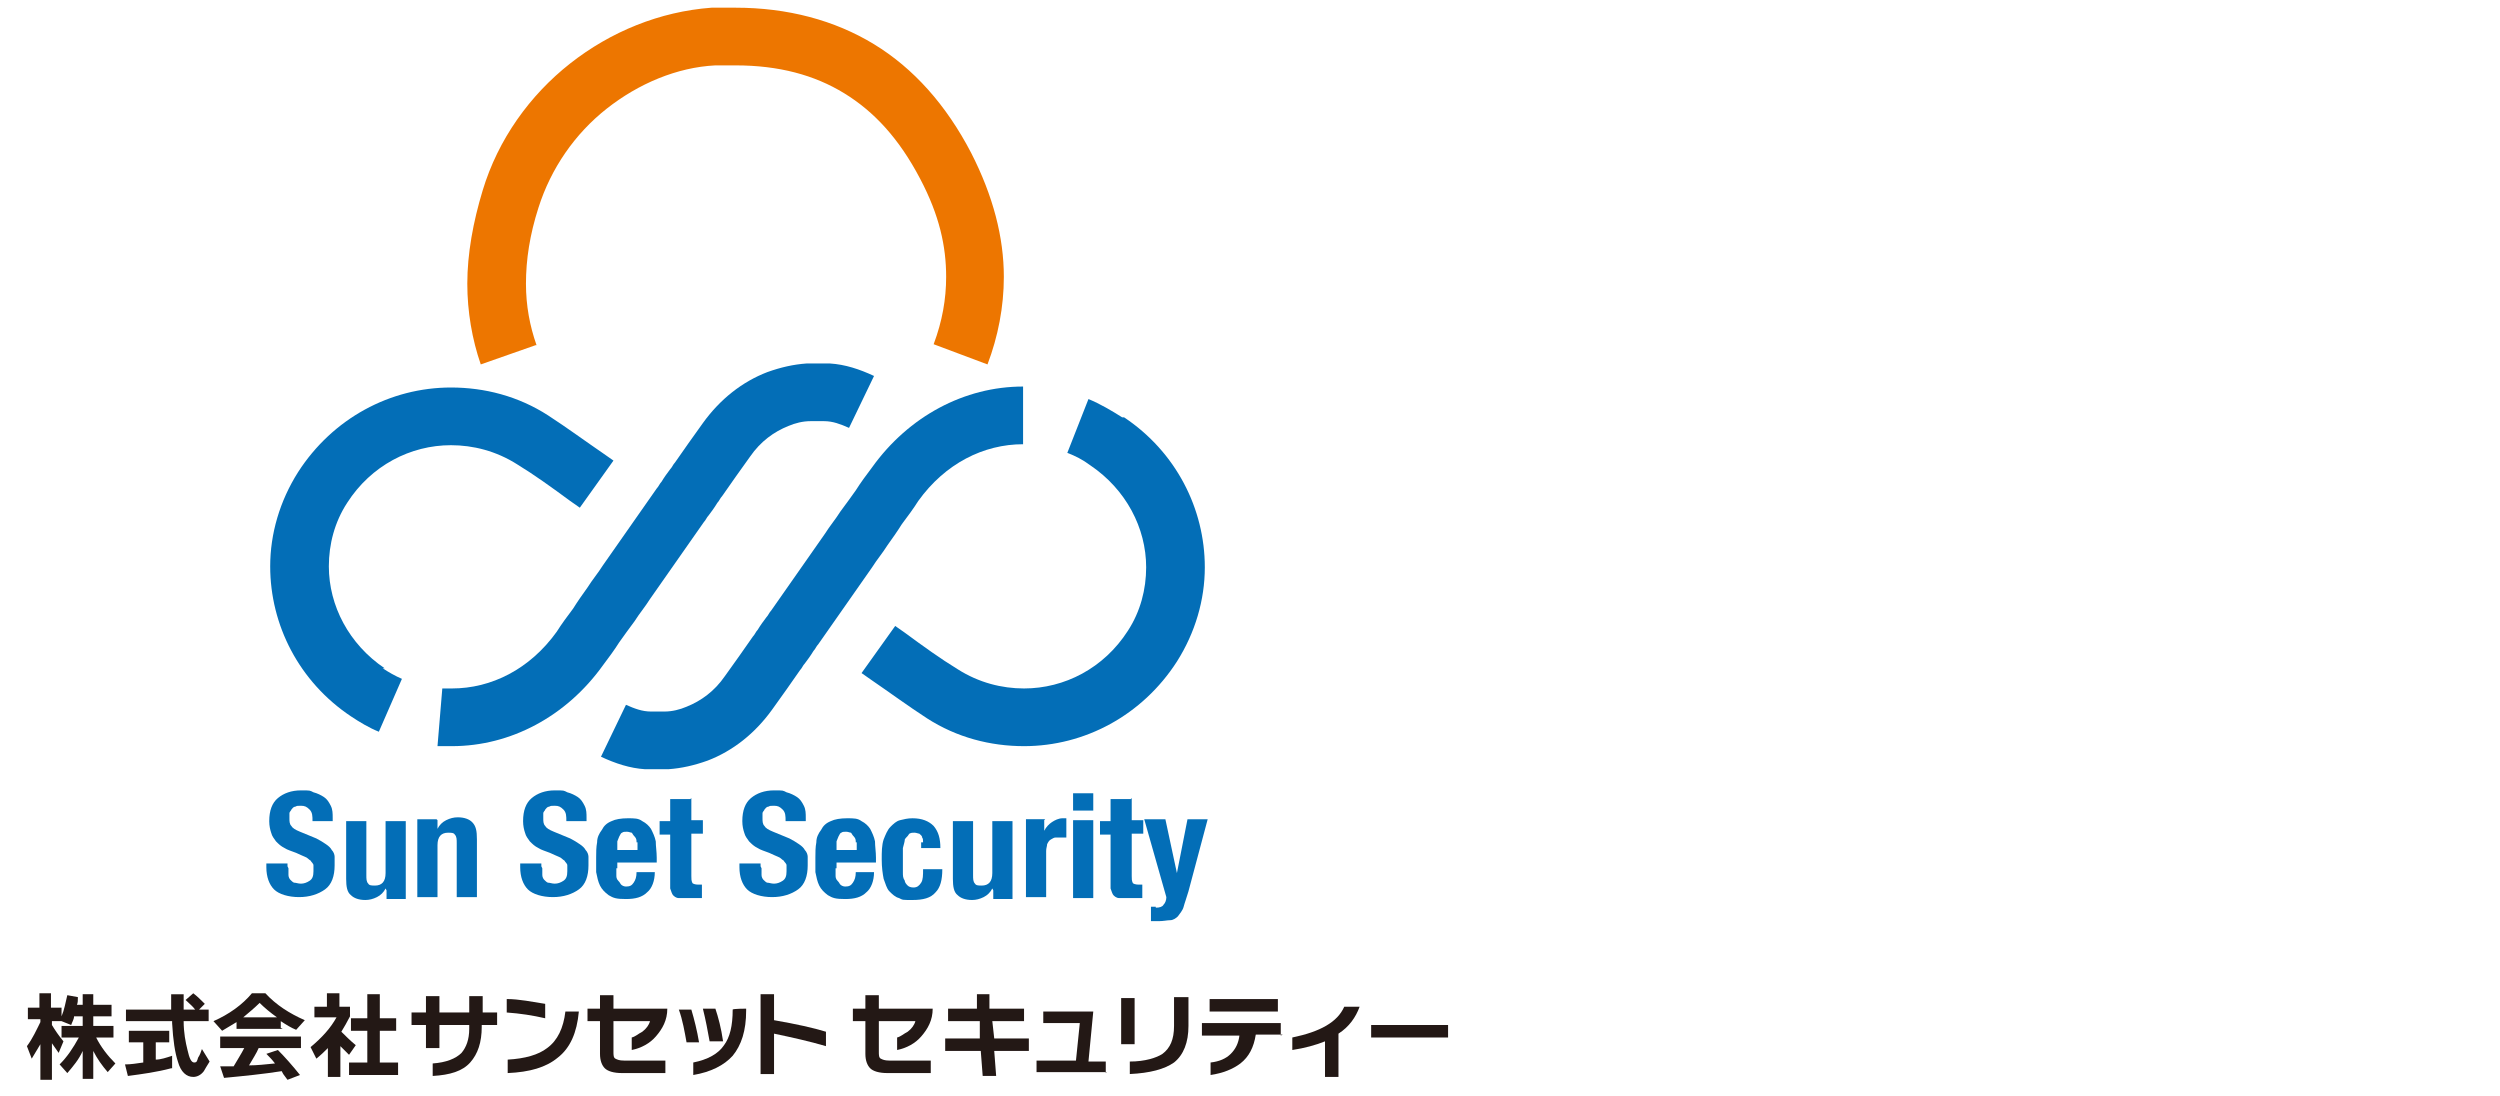 <?xml version="1.0" encoding="UTF-8"?>
<svg id="_レイヤー_1" data-name="レイヤー_1" xmlns="http://www.w3.org/2000/svg" version="1.1" viewBox="0 0 260 114">
  <!-- Generator: Adobe Illustrator 30.0.0, SVG Export Plug-In . SVG Version: 2.1.1 Build 123)  -->
  <defs>
    <style>
      .st0 {
        fill: #231815;
      }

      .st1 {
        fill: #ed7600;
      }

      .st2 {
        fill: #036eb7;
      }
    </style>
  </defs>
  <g>
    <path class="st0" d="M4.2,108.6c-.3.5-.6,1-.9,1.5l-.5-1.3c.6-.8,1-1.7,1.4-2.5v-.3h-1.3v-1.2h1.2v-1.5h1.2v1.5h1.1v.9c.3-.7.4-1.4.6-2.2l1.1.2c0,.3,0,.6-.1.8h.6v-1.1h1.1v1.1h1.9v1.2h-1.9v1h2.1v1.2h-1.8c.5,1,1.2,1.9,2,2.7l-.8.9c-.6-.7-1.1-1.4-1.5-2.2v2.9h-1.1v-2.9c-.4.9-1,1.6-1.6,2.3l-.8-.9c.8-.8,1.4-1.7,2-2.8h-1.8v-1.2h2.2v-1h-.9c0,.3-.2.6-.3.9l-1-.4h0c0,0-1,0-1,0v.4c.3.5.7,1.1,1.2,1.7l-.5,1.2c-.2-.3-.5-.7-.7-1v3.8h-1.2v-3.5Z"/>
    <path class="st0" d="M17.8,111.1c-1.5.4-3,.6-4.5.8l-.3-1.2c.6,0,1.2-.1,1.9-.2v-2.1h-1.5v-1.2h4.2v1.2h-1.4v1.8c.5,0,1.1-.2,1.7-.4v1.3ZM21.5,106.2h-2.4c0,1.2.2,2.2.4,3,.2.9.4,1.3.7,1.3s.3-.2.4-.5c.2-.3.3-.6.4-.9l.8,1.3c-.3.5-.5.8-.6,1-.3.4-.7.6-1.1.6-.7,0-1.3-.5-1.6-1.6-.3-.9-.5-2.2-.6-4v-.2h-4.8v-1.2h4.7c0-.6,0-1.1,0-1.6h1.3c0,.3,0,.8,0,1.6h1.2c-.3-.4-.7-.7-1-1l.8-.7c.4.3.8.7,1.2,1.1l-.6.6h1v1.2Z"/>
    <path class="st0" d="M29.4,107h-4.8v-.7c-.5.3-1,.6-1.5.9l-.9-1c1.6-.7,3-1.7,4-2.9h1.4c1.1,1.2,2.5,2.1,4.1,2.8l-.9,1c-.5-.2-1-.5-1.6-.9v.7ZM29.3,111.4c-1.9.3-3.9.5-6,.7l-.4-1.2c.5,0,1,0,1.4,0,.4-.7.8-1.3,1.1-1.9h-2.5v-1.2h8.4v1.2h-4.4c-.2.5-.6,1.1-1,1.8.8,0,1.7-.1,2.7-.2-.3-.4-.6-.7-.9-1l1.2-.4c.7.7,1.5,1.6,2.3,2.6l-1.3.5c-.2-.3-.4-.5-.5-.7ZM25.3,105.8h3.5c-.7-.5-1.3-1-1.8-1.5-.5.5-1.1,1-1.7,1.5Z"/>
    <path class="st0" d="M35.3,112h-1.2v-3c-.4.4-.7.7-1.2,1.1l-.6-1.2c1.2-1,2.1-2,2.7-3.1h-2.3v-1.1h1.3v-1.4h1.3v1.4h1.1v1c-.3.6-.6,1.1-.9,1.6.4.4.9.9,1.5,1.4l-.7,1c-.3-.3-.6-.6-.9-.9v3.2ZM41.4,111.8h-5.1v-1.3h1.9v-3.3h-1.7v-1.3h1.7v-2.5h1.3v2.5h1.7v1.3h-1.7v3.3h1.9v1.3Z"/>
    <path class="st0" d="M51.6,106.6h-1.5v.2c0,1.6-.4,2.8-1.2,3.7-.8.9-2.1,1.3-3.9,1.4v-1.3c1.4-.1,2.4-.5,3-1.1.5-.6.8-1.4.8-2.5v-.4h-3.1v2.4h-1.4v-2.4h-1.5v-1.3h1.5v-1.7h1.4v1.7h3.1v-1.7h1.4v1.7h1.5v1.3Z"/>
    <path class="st0" d="M56.7,105.9c-1.3-.3-2.6-.5-4-.6v-1.4c1.3,0,2.7.3,4,.5v1.4ZM60.2,105.2c-.2,2.2-.9,3.8-2.2,4.8-1.2,1-2.9,1.5-5.2,1.6v-1.4c1.8-.1,3.2-.5,4.1-1.2,1.1-.8,1.7-2.1,1.9-3.8h1.5Z"/>
    <path class="st0" d="M69.4,104.9c0,1.2-.5,2.1-1.2,2.9-.6.7-1.5,1.2-2.5,1.4v-1.3c.4-.1.7-.4,1.1-.6.4-.3.7-.7.8-1.1h-3.8v3.2c0,.3,0,.6.2.7.2.1.4.2.9.2h4.3v1.3h-4.5c-.9,0-1.5-.2-1.8-.5-.3-.3-.5-.8-.5-1.5v-3.4h-1.3v-1.3h1.3v-1.4h1.4v1.4h5.5Z"/>
    <path class="st0" d="M72.7,108.4h-1.3c-.2-1.1-.4-2.3-.8-3.4h1.3c.3,1,.6,2.2.8,3.4ZM77.6,105.1c0,2.1-.5,3.6-1.4,4.7-.9,1-2.3,1.7-4.1,2v-1.3c1.5-.3,2.6-.9,3.2-1.8.6-.8.9-2,.9-3.7h0c0-.1,1.4-.1,1.4-.1h0ZM75.1,108.3h-1.3c-.2-1.1-.4-2.2-.7-3.4h1.3c.3.9.6,2,.8,3.4Z"/>
    <path class="st0" d="M85.9,108.8c-1.7-.5-3.5-.9-5.4-1.3v4.2h-1.4v-8.3h1.4v2.7c2.3.4,4.1.8,5.4,1.2v1.4Z"/>
    <path class="st0" d="M97,104.9c0,1.2-.5,2.1-1.2,2.9-.6.7-1.5,1.2-2.5,1.4v-1.3c.4-.1.7-.4,1.1-.6.4-.3.7-.7.8-1.1h-3.8v3.2c0,.3,0,.6.2.7s.4.2.9.2h4.3v1.3h-4.5c-.9,0-1.5-.2-1.8-.5-.3-.3-.5-.8-.5-1.5v-3.4h-1.3v-1.3h1.3v-1.4h1.4v1.4h5.5Z"/>
    <path class="st0" d="M106.8,109.3h-3.4l.2,2.6h-1.4l-.2-2.6h-3.7v-1.3h3.6v-1.8h-3.3v-1.3h3v-1.5c-.1,0,1.3,0,1.3,0v1.5h3.6v1.3h-3.3l.2,1.8h3.6v1.3Z"/>
    <path class="st0" d="M115.1,111.5h-7.3v-1.2h4.1l.4-3.9h-3.8v-1.2h5.2l-.5,5.2h1.8v1.2Z"/>
    <path class="st0" d="M118,108.6h-1.4v-4.8h1.4v4.8ZM123.6,106.7c0,1.7-.5,3-1.5,3.8-1,.7-2.5,1.1-4.6,1.2v-1.3c1.6,0,2.8-.4,3.4-.8.8-.6,1.2-1.5,1.2-2.9v-3h1.5v3Z"/>
    <path class="st0" d="M133.4,107.6h-2.8c-.2,1.3-.7,2.3-1.6,3-.8.6-1.8,1-3.1,1.2v-1.3c.9-.1,1.6-.4,2.1-.9.5-.5.8-1.1.9-1.9h-3.9v-1.3h8.2v1.3ZM132.9,105.2h-7.1v-1.3h7.1v1.3Z"/>
    <path class="st0" d="M141.4,104.7c-.4,1.1-1.1,2.1-2.2,2.8v4.5h-1.4v-3.7c-1,.4-2.1.7-3.4.9v-1.3c2.9-.6,4.7-1.6,5.4-3.2h1.5Z"/>
    <path class="st0" d="M150.6,107.9h-8v-1.3h8v1.3Z"/>
  </g>
  <g>
    <g>
      <path class="st2" d="M30,90.3c0,.3,0,.5,0,.7,0,.2.1.4.2.5.1.1.3.3.4.3.2,0,.4.1.7.1s.6-.1.9-.3c.3-.2.4-.5.4-1s0-.4,0-.6c0-.2-.2-.3-.3-.5-.2-.1-.3-.3-.6-.4-.2-.1-.5-.2-.9-.4-.5-.2-.9-.3-1.2-.5-.4-.2-.6-.4-.9-.7-.2-.3-.4-.5-.5-.9-.1-.3-.2-.7-.2-1.2,0-1.1.3-1.9.9-2.4.6-.5,1.4-.8,2.4-.8s.9,0,1.3.2c.4.1.8.3,1.1.5.3.2.5.5.7.9.2.4.2.8.2,1.3v.3h-2.1c0-.5,0-.9-.3-1.2s-.5-.4-.9-.4-.4,0-.6.1c-.2,0-.3.2-.4.3,0,.1-.2.2-.2.4,0,.2,0,.3,0,.5,0,.3,0,.6.2.8.1.2.4.4.9.6l1.7.7c.4.2.7.4,1,.6.3.2.5.4.6.6.2.2.3.5.3.7,0,.3,0,.6,0,.9,0,1.1-.3,2-1,2.5-.7.5-1.6.8-2.7.8s-2.1-.3-2.6-.8-.8-1.3-.8-2.3v-.4h2.2v.3Z"/>
      <path class="st2" d="M40.1,92.4c-.2.4-.5.7-.9.9-.4.2-.8.3-1.2.3-.7,0-1.2-.2-1.5-.5-.4-.3-.5-.9-.5-1.7v-6h2.1v5.6c0,.4,0,.7.2.9.1.2.4.2.7.2.7,0,1.1-.4,1.1-1.3v-5.4h2.1v8.1h-2v-.9h0Z"/>
      <path class="st2" d="M45.5,85.3v.9h0c.2-.4.5-.7.9-.9.4-.2.8-.3,1.2-.3.7,0,1.2.2,1.5.5.4.4.5.9.5,1.8v6h-2.1v-5.6c0-.4,0-.7-.2-.9-.1-.2-.4-.2-.7-.2-.7,0-1.1.4-1.1,1.3v5.4h-2.1v-8.1h2Z"/>
      <path class="st2" d="M56.4,90.3c0,.3,0,.5,0,.7,0,.2.1.4.2.5.1.1.3.3.4.3.2,0,.4.1.7.1s.6-.1.9-.3c.3-.2.4-.5.4-1s0-.4,0-.6c0-.2-.2-.3-.3-.5-.2-.1-.3-.3-.6-.4-.2-.1-.5-.2-.9-.4-.5-.2-.9-.3-1.2-.5-.4-.2-.6-.4-.9-.7-.2-.3-.4-.5-.5-.9-.1-.3-.2-.7-.2-1.2,0-1.1.3-1.9.9-2.4.6-.5,1.4-.8,2.4-.8s.9,0,1.3.2c.4.1.8.3,1.1.5.3.2.5.5.7.9.2.4.2.8.2,1.3v.3h-2.1c0-.5,0-.9-.3-1.2s-.5-.4-.9-.4-.4,0-.6.1c-.2,0-.3.2-.4.3,0,.1-.2.2-.2.4,0,.2,0,.3,0,.5,0,.3,0,.6.2.8.1.2.4.4.9.6l1.7.7c.4.2.7.4,1,.6.3.2.5.4.6.6.2.2.3.5.3.7,0,.3,0,.6,0,.9,0,1.1-.3,2-1,2.5-.7.5-1.6.8-2.7.8s-2.1-.3-2.6-.8-.8-1.3-.8-2.3v-.4h2.2v.3Z"/>
      <path class="st2" d="M64.1,90.3c0,.2,0,.5,0,.7,0,.2,0,.4.2.6s.2.3.3.4.3.2.5.2c.4,0,.6-.1.8-.4s.3-.6.3-1.1h1.9c0,.9-.3,1.7-.8,2.1-.5.5-1.2.7-2.2.7s-1.3-.1-1.8-.4c-.4-.3-.7-.6-.9-1-.2-.4-.3-.9-.4-1.4,0-.5,0-1,0-1.5s0-1.1.1-1.6c0-.5.2-.9.5-1.3.2-.4.5-.7,1-.9.4-.2,1-.3,1.7-.3s1.1,0,1.5.3c.4.2.7.5.9.8.2.4.4.8.5,1.3,0,.5.1,1.1.1,1.7v.5h-4.1v.6ZM66.2,87.6c0-.2,0-.4-.2-.6s-.2-.3-.3-.4c-.1,0-.3-.1-.5-.1s-.4,0-.5.1c-.1,0-.2.2-.3.4s-.1.3-.2.5c0,.2,0,.4,0,.6v.3h2.1c0-.3,0-.6,0-.8Z"/>
      <path class="st2" d="M71.9,83v2.3h1.2v1.4h-1.2v4.4c0,.3,0,.5.1.7,0,.1.3.2.6.2s.2,0,.2,0c0,0,.2,0,.2,0v1.4c-.2,0-.5,0-.7,0-.2,0-.4,0-.7,0-.4,0-.7,0-1,0s-.5-.2-.6-.3-.2-.4-.3-.7c0-.3,0-.6,0-1v-4.6h-1.1v-1.4h1.1v-2.3h2.1Z"/>
      <path class="st2" d="M79.2,90.3c0,.3,0,.5,0,.7,0,.2.1.4.2.5.1.1.3.3.4.3.2,0,.4.1.7.1s.6-.1.9-.3c.3-.2.4-.5.4-1s0-.4,0-.6c0-.2-.2-.3-.3-.5-.2-.1-.3-.3-.6-.4-.2-.1-.5-.2-.9-.4-.5-.2-.9-.3-1.2-.5-.4-.2-.6-.4-.9-.7-.2-.3-.4-.5-.5-.9-.1-.3-.2-.7-.2-1.2,0-1.1.3-1.9.9-2.4.6-.5,1.4-.8,2.4-.8s.9,0,1.3.2c.4.1.8.3,1.1.5.3.2.5.5.7.9.2.4.2.8.2,1.3v.3h-2.1c0-.5,0-.9-.3-1.2s-.5-.4-.9-.4-.4,0-.6.1c-.2,0-.3.2-.4.3,0,.1-.2.2-.2.4,0,.2,0,.3,0,.5,0,.3,0,.6.2.8.1.2.4.4.9.6l1.7.7c.4.2.7.4,1,.6.3.2.5.4.6.6.2.2.3.5.3.7,0,.3,0,.6,0,.9,0,1.1-.3,2-1,2.5-.7.5-1.6.8-2.7.8s-2.1-.3-2.6-.8-.8-1.3-.8-2.3v-.4h2.2v.3Z"/>
      <path class="st2" d="M86.9,90.3c0,.2,0,.5,0,.7,0,.2,0,.4.2.6s.2.3.3.4.3.2.5.2c.4,0,.6-.1.8-.4s.3-.6.3-1.1h1.9c0,.9-.3,1.7-.8,2.1-.5.5-1.2.7-2.2.7s-1.3-.1-1.8-.4c-.4-.3-.7-.6-.9-1-.2-.4-.3-.9-.4-1.4,0-.5,0-1,0-1.5s0-1.1.1-1.6c0-.5.2-.9.5-1.3.2-.4.5-.7,1-.9.4-.2,1-.3,1.7-.3s1.1,0,1.5.3c.4.2.7.5.9.8.2.4.4.8.5,1.3,0,.5.1,1.1.1,1.7v.5h-4.1v.6ZM89,87.6c0-.2,0-.4-.2-.6s-.2-.3-.3-.4c-.1,0-.3-.1-.5-.1s-.4,0-.5.1c-.1,0-.2.2-.3.4s-.1.3-.2.5c0,.2,0,.4,0,.6v.3h2.1c0-.3,0-.6,0-.8Z"/>
      <path class="st2" d="M96,87.6c0-.2,0-.4-.1-.5,0-.2-.2-.3-.3-.4-.1,0-.3-.1-.5-.1s-.5,0-.6.2-.3.3-.4.5c0,.2-.1.5-.2.9,0,.3,0,.8,0,1.2s0,.9,0,1.3c0,.4,0,.6.2.9,0,.2.2.4.3.5.1.1.3.2.6.2.4,0,.6-.2.8-.5.2-.3.2-.8.2-1.4h2c0,1.1-.2,1.9-.7,2.4-.5.6-1.3.8-2.4.8s-1,0-1.4-.2c-.4-.1-.7-.4-1-.7-.3-.3-.4-.8-.6-1.3-.1-.5-.2-1.2-.2-2s0-1.5.2-2.1c.2-.5.4-1,.7-1.3s.6-.6,1-.7c.4-.1.8-.2,1.3-.2,1,0,1.7.3,2.2.8.5.6.7,1.3.7,2.3h-2c0-.2,0-.4,0-.6Z"/>
      <path class="st2" d="M103.2,92.4c-.2.4-.5.7-.9.9-.4.2-.8.3-1.2.3-.7,0-1.2-.2-1.5-.5-.4-.3-.5-.9-.5-1.7v-6h2.1v5.6c0,.4,0,.7.2.9.1.2.4.2.7.2.7,0,1.1-.4,1.1-1.3v-5.4h2.1v8.1h-2v-.9h0Z"/>
      <path class="st2" d="M108.6,85.3v1.1h0c.2-.4.5-.7.8-.9.3-.2.7-.4,1.1-.4s.1,0,.2,0c0,0,.1,0,.2,0v2c-.1,0-.2,0-.3,0s-.2,0-.3,0c-.2,0-.4,0-.5,0-.2,0-.3.1-.5.2-.2.1-.3.3-.4.5,0,.2-.1.4-.1.7v4.8h-2.1v-8.1h2Z"/>
      <path class="st2" d="M113.7,82.5v1.8h-2.1v-1.8h2.1ZM113.7,85.3v8.1h-2.1v-8.1h2.1Z"/>
      <path class="st2" d="M117.7,83v2.3h1.2v1.4h-1.2v4.4c0,.3,0,.5.1.7,0,.1.3.2.6.2s.2,0,.2,0c0,0,.2,0,.2,0v1.4c-.2,0-.5,0-.7,0-.2,0-.4,0-.7,0-.4,0-.7,0-1,0s-.5-.2-.6-.3-.2-.4-.3-.7c0-.3,0-.6,0-1v-4.6h-1.1v-1.4h1.1v-2.3h2.1Z"/>
      <path class="st2" d="M120.2,94.4c.4,0,.7-.1.8-.3.2-.2.3-.5.3-.8l-2.3-8.1h2.2l1.2,5.6h0l1.1-5.6h2.1l-2,7.5c-.2.7-.4,1.2-.5,1.6s-.4.7-.6,1c-.2.2-.5.4-.8.4-.3,0-.7.1-1.2.1h-.8v-1.5c.2,0,.4,0,.5,0Z"/>
    </g>
    <g>
      <path class="st1" d="M55.8,35.9c-.7-2-1.1-4.1-1.1-6.4h0s0,0,0,0c0-2.5.4-5.1,1.3-7.9h0c1.3-4.1,3.8-7.7,7.1-10.3h0c3.3-2.6,7.3-4.3,11.3-4.5.7,0,1.4,0,2.1,0h0c4.5,0,8.2,1,11.3,2.9h0c3.1,1.9,5.7,4.7,7.9,8.9h0c2,3.8,2.7,7,2.7,10.2h0c0,2.3-.4,4.6-1.3,7l5.6,2.1c1.1-2.9,1.7-6,1.7-9.1h0c0-4.1-1.1-8.4-3.4-12.9h0c-2.6-5-6-8.8-10.1-11.3h0c-4.1-2.5-9-3.8-14.4-3.8h0c-.8,0-1.7,0-2.5,0-5.4.4-10.5,2.5-14.7,5.8h0c-4.2,3.3-7.5,7.9-9.1,13.2h0c-1,3.3-1.6,6.6-1.6,9.7h0c0,2.9.5,5.8,1.4,8.4l5.7-2Z"/>
      <g>
        <path class="st2" d="M64.4,66.8c.5-.7,1-1.4,1.6-2.2.5-.8,1.1-1.5,1.6-2.3,1.4-2,2.8-4,4.2-6,.5-.7.9-1.3,1.4-2h0c.2-.2.3-.5.5-.7h0c.3-.4.6-.8.9-1.3.2-.2.3-.5.5-.7.5-.7.9-1.3,1.4-2,.5-.7,1-1.4,1.5-2.1,1.1-1.6,2.5-2.6,4-3.2.7-.3,1.5-.5,2.3-.5.3,0,.5,0,.6,0,.2,0,.5,0,.8,0,.9,0,1.7.3,2.6.7l2.6-5.4c-1.5-.7-3-1.2-4.6-1.3-.4,0-.9,0-1.3,0h0c-.5,0-.9,0-1.1,0-1.4.1-2.7.4-4.1.9-2.6,1-4.9,2.8-6.7,5.3h0c-.5.7-1,1.4-1.5,2.1-.5.7-.9,1.3-1.4,2-.2.2-.3.5-.5.7-.3.4-.6.8-.9,1.3h0c-.2.2-.3.5-.5.7h0c-.5.7-.9,1.3-1.4,2-1.4,2-2.8,4-4.2,6-.5.8-1.1,1.5-1.6,2.3-.5.7-1,1.4-1.5,2.2-.6.8-1.2,1.6-1.7,2.4h0c-2.8,3.9-6.8,5.9-10.9,5.9h0c-.3,0-.6,0-1,0l-.5,6c.5,0,1,0,1.5,0h0c6.1,0,11.9-3.1,15.7-8.4.6-.8,1.2-1.6,1.7-2.4Z"/>
        <path class="st2" d="M40,69.5h0c-3.7-2.5-5.8-6.5-5.8-10.6h0c0-2.3.6-4.6,1.9-6.6h0c2.5-3.9,6.6-6,10.8-6h0c2.3,0,4.7.6,6.9,2,1.8,1.1,3.6,2.4,5.5,3.8.3.2.7.5,1,.7l3.5-4.9c-.3-.2-.7-.5-1-.7-1.9-1.3-3.8-2.7-5.8-4-3.1-2-6.6-2.9-10.1-2.9h0c-6.3,0-12.3,3.2-15.9,8.8-1.9,3-2.9,6.4-2.9,9.8h0c0,6.1,3,12,8.4,15.6.9.6,1.9,1.2,2.9,1.6l2.4-5.5c-.7-.3-1.4-.7-2-1.1h0Z"/>
        <path class="st2" d="M92.3,56.7c.5-.7,1-1.4,1.5-2.2.6-.8,1.2-1.6,1.7-2.4h0c2.8-3.9,6.8-5.9,10.9-5.9h0v-6s0,0,0,0c-6.1,0-11.9,3.1-15.7,8.4-.6.8-1.2,1.6-1.7,2.4-.5.7-1,1.4-1.6,2.2-.5.8-1.1,1.5-1.6,2.3-1.4,2-2.8,4-4.2,6-.5.7-.9,1.3-1.4,2-.2.2-.3.5-.5.7-.3.4-.6.8-.9,1.3-.2.2-.3.5-.5.7-.5.7-.9,1.3-1.4,2-.5.7-1,1.4-1.5,2.1h0c-1.1,1.6-2.5,2.6-4,3.2-.7.3-1.5.5-2.3.5-.3,0-.5,0-.6,0-.2,0-.5,0-.8,0-.9,0-1.7-.3-2.6-.7l-2.6,5.4c1.5.7,3,1.2,4.6,1.3.4,0,.9,0,1.3,0h0c.5,0,.9,0,1.1,0,1.4-.1,2.7-.4,4.1-.9,2.6-1,4.9-2.8,6.7-5.3h0c.5-.7,1-1.4,1.5-2.1.5-.7.9-1.3,1.4-2,.2-.2.3-.5.5-.7.3-.4.6-.8.9-1.3.2-.2.3-.5.5-.7.5-.7.9-1.3,1.4-2,1.4-2,2.8-4,4.2-6,.5-.8,1.1-1.5,1.6-2.3Z"/>
        <path class="st2" d="M116.7,43.4c-1.1-.7-2.3-1.4-3.5-1.9l-2.2,5.6c.8.3,1.6.7,2.4,1.3h0c3.7,2.5,5.8,6.5,5.8,10.6h0c0,2.3-.6,4.6-1.9,6.6h0c-2.5,3.9-6.6,6-10.8,6h0c-2.3,0-4.7-.6-6.9-2-1.8-1.1-3.6-2.4-5.5-3.8-.3-.2-.7-.5-1-.7l-3.5,4.9c.3.2.7.5,1,.7,1.9,1.3,3.8,2.7,5.8,4,3.1,2,6.6,2.9,10.1,2.9h0s0,0,0,0h0c6.3,0,12.3-3.2,15.9-8.8,1.9-3,2.9-6.4,2.9-9.8h0c0-6.1-3-12-8.4-15.6Z"/>
      </g>
    </g>
  </g>
</svg>